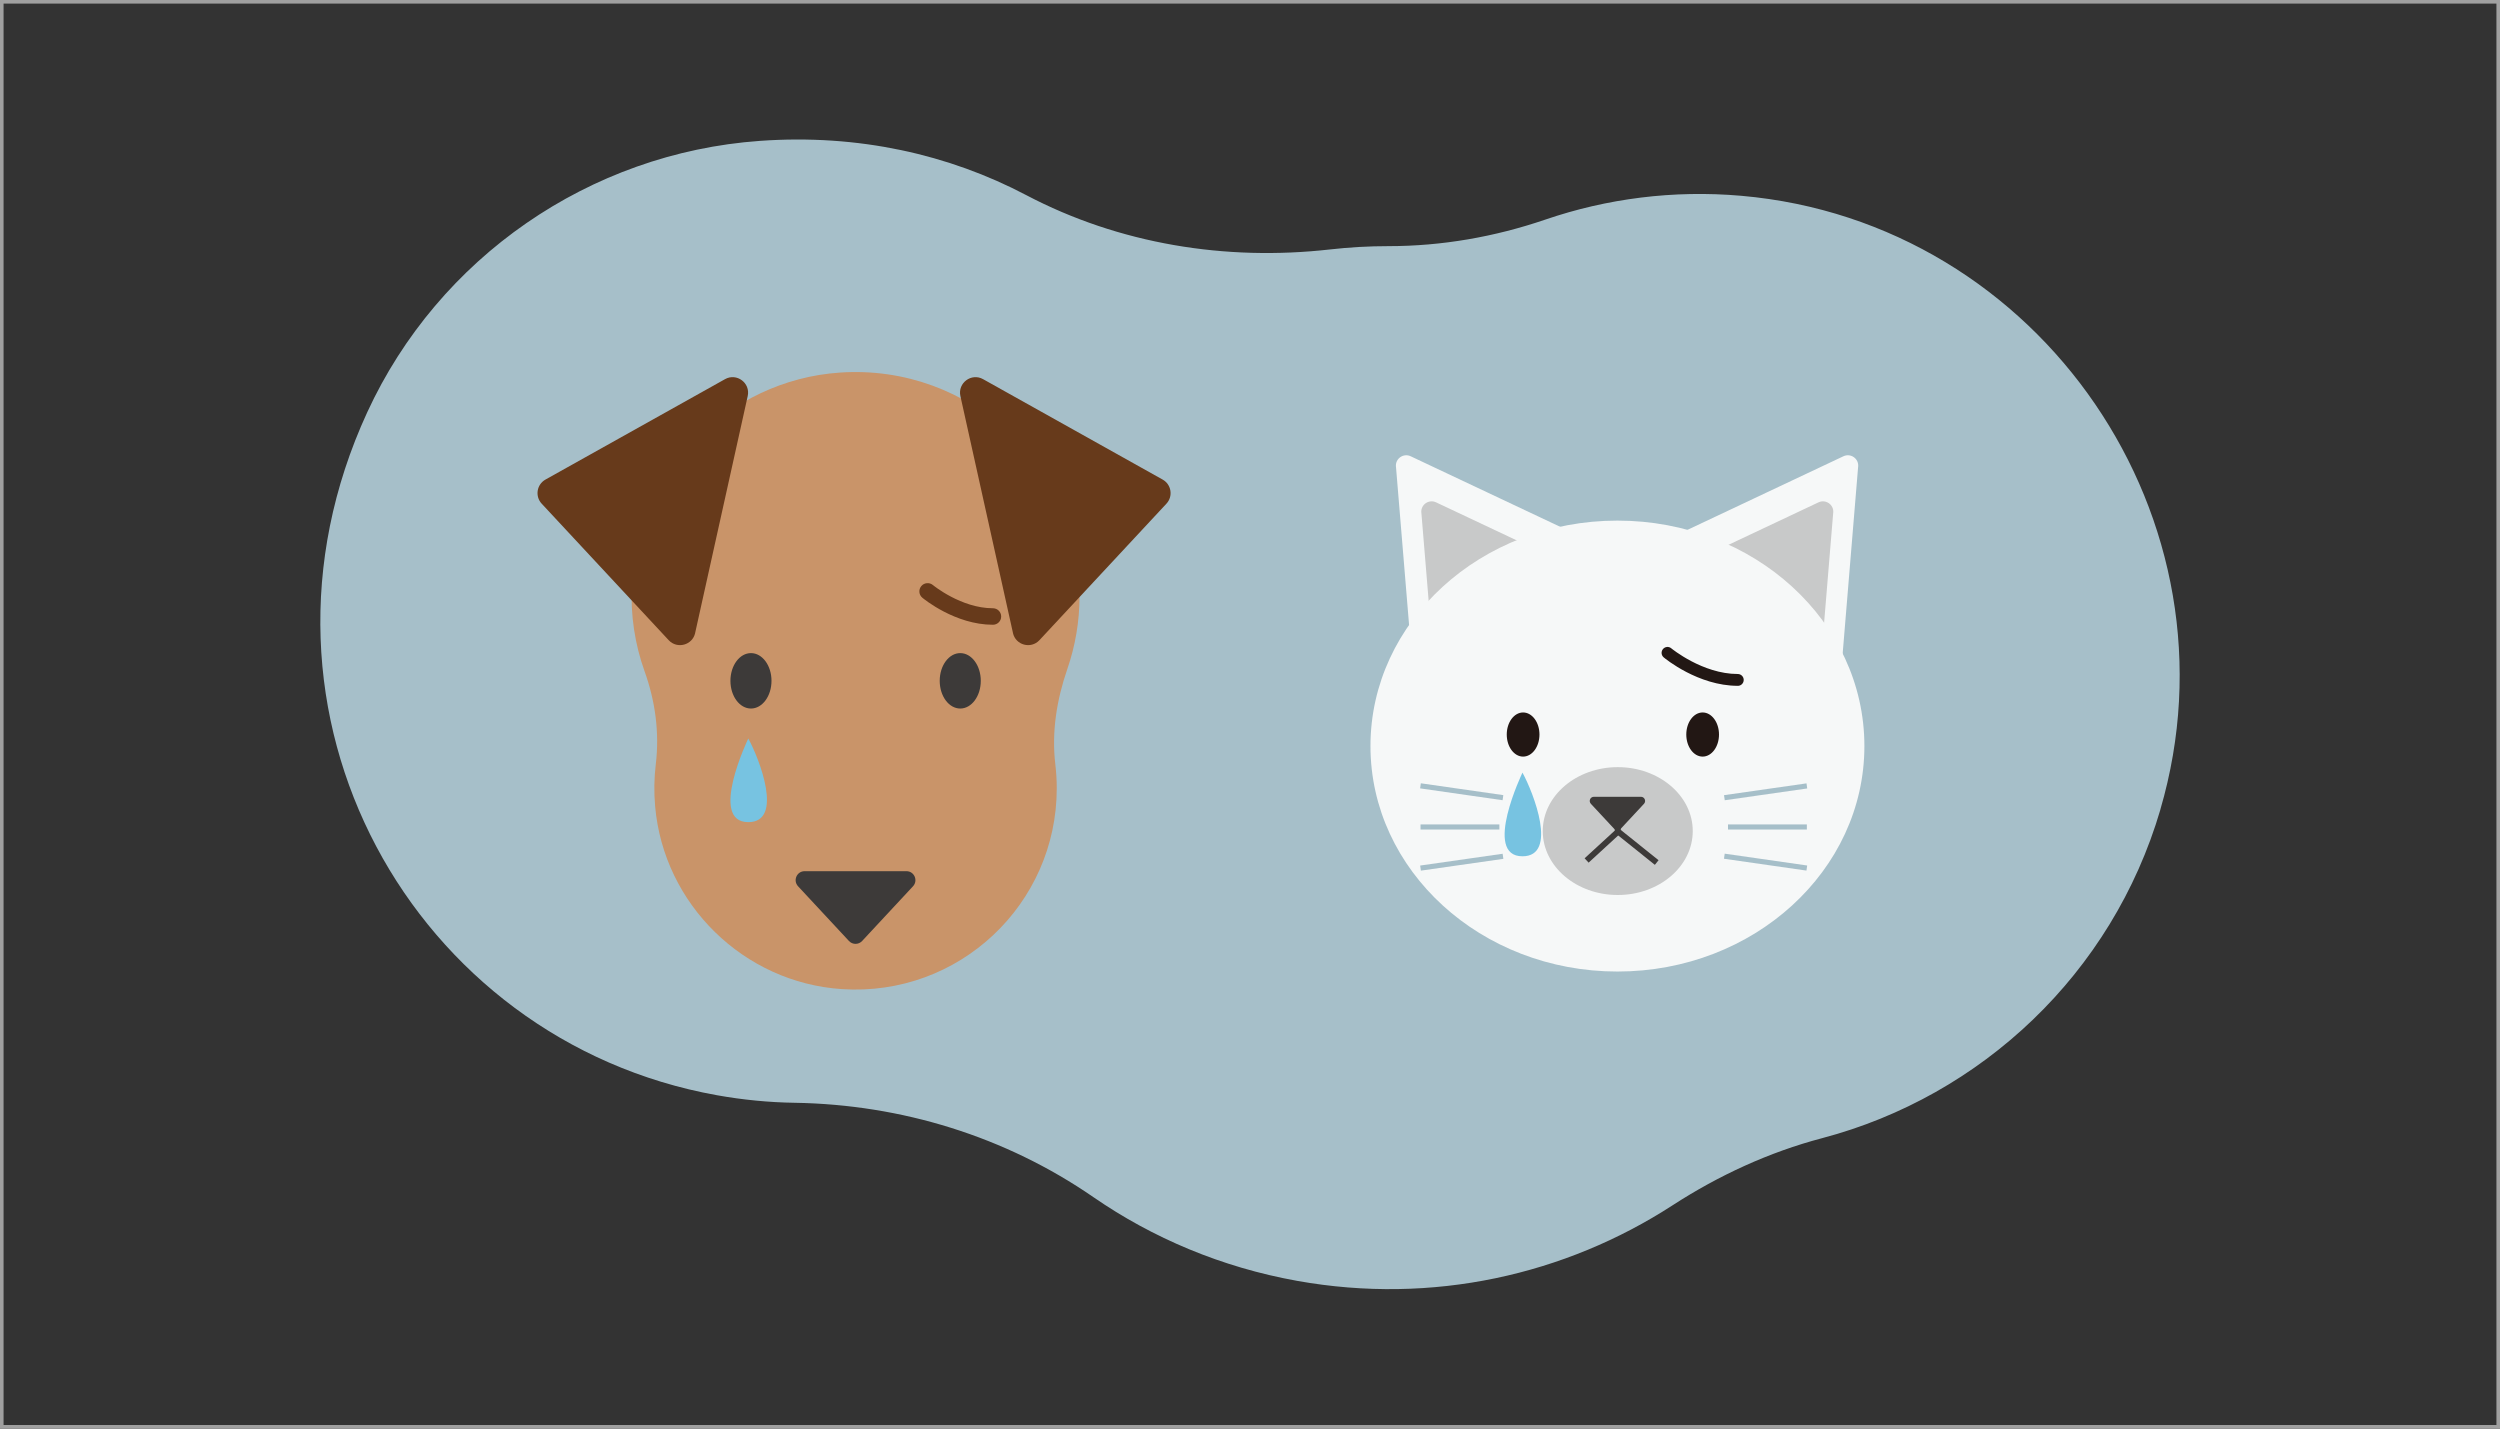 <?xml version="1.0" encoding="UTF-8"?><svg xmlns="http://www.w3.org/2000/svg" xmlns:xlink="http://www.w3.org/1999/xlink" viewBox="0 0 700 400"><rect x="0" y="0" width="700" height="400" fill="#333333" stroke="none"/><defs><style>.c{fill:#3d3a39;}.d{fill:#d05242;}.e{fill:#a0a0a0;}.f,.g{fill:#c8c9c9;}.f,.h{mix-blend-mode:multiply;}.i{isolation:isolate;}.j{fill:#221714;}.h{fill:#ecae87;}.k{clip-path:url(#b);}.l{fill:#f6f8f8;}.m{fill:#a6bfc9;}.n{fill:#c99469;}.o{fill:none;}.p{fill:#77c3e1;}.q{fill:#673a1b;}</style><clipPath id="b"><rect class="o" x="31.77" y="-455" width="636.46" height="397.23"/></clipPath></defs><g class="i"><g id="a"><path class="e" d="M699,1V399H1V1H699M700,0H0V400H700V0h0Z"/><path class="m" d="M604.9,226.66c23.73-80.95-33.34-164.51-117.37-171.84-19.04-1.66-37.66,.79-54.88,6.68-14.11,4.82-28.93,7.42-43.84,7.42-5.51,0-10.97,.31-16.36,.92-29.27,3.32-59.06-1.51-85.13-15.22-21.6-11.36-46.98-17.16-74.6-15.17-47.61,3.42-89.91,32.63-109.89,75.98-38.92,84.48,13.04,176,97.89,191.23,7.31,1.31,14.59,2.01,21.78,2.12,29.92,.48,59.02,9.43,83.65,26.42,16.61,11.46,35.88,19.64,57.04,23.44,37.96,6.81,75.11-1.71,105.11-21.14,12.94-8.38,27.02-14.89,41.92-18.82,44.49-11.74,81.2-45.99,94.69-92Z"/><path class="l" d="M520.28,130.64l-4.61,55.68c-.19,2.23-2.72,3.43-4.56,2.15l-45.91-31.84c-1.84-1.28-1.61-4.07,.42-5.03l50.53-23.84c2.03-.96,4.33,.64,4.14,2.87Z"/><path class="l" d="M390.87,130.64l4.61,55.68c.19,2.23,2.72,3.43,4.56,2.15l45.91-31.84c1.84-1.28,1.61-4.07-.42-5.03l-50.53-23.84c-2.03-.96-4.33,.64-4.14,2.87Z"/><path class="f" d="M397.98,143.54l4.61,55.68c.19,2.23,2.72,3.43,4.56,2.15l45.91-31.84c1.84-1.28,1.61-4.07-.42-5.03l-50.53-23.84c-2.03-.96-4.33,.64-4.14,2.87Z"/><path class="f" d="M513.3,143.54l-4.61,55.68c-.19,2.23-2.72,3.43-4.56,2.15l-45.91-31.84c-1.84-1.28-1.61-4.07,.42-5.03l50.53-23.84c2.03-.96,4.33,.64,4.14,2.87Z"/><path class="n" d="M302.27,166.89c0-36.08-30.47-65.04-67.08-62.57-31.4,2.12-56.66,27.86-58.27,59.28-.44,8.61,.86,16.85,3.58,24.42,2.99,8.33,4.18,17.18,3.12,25.97-.46,3.83-.54,7.78-.18,11.81,2.41,27.42,24.81,49.33,52.27,51.15,32.85,2.18,60.18-23.82,60.18-56.21,0-2.28-.14-4.52-.4-6.73-1.08-9.03,.4-18.12,3.37-26.71,2.21-6.4,3.41-13.28,3.41-20.43Z"/><path class="p" d="M209.52,206.78s-11.24,23.42,0,23.42c10.01,0,3.12-17.74,0-23.42Z"/><path class="c" d="M241.39,263.48l14.25-15.32c1.5-1.61,.36-4.23-1.84-4.23h-28.5c-2.2,0-3.34,2.62-1.84,4.23l14.25,15.32c.99,1.07,2.69,1.07,3.68,0Z"/><ellipse class="c" cx="210.27" cy="190.63" rx="5.75" ry="7.76"/><ellipse class="c" cx="268.87" cy="190.63" rx="5.75" ry="7.76"/><path class="q" d="M278.01,174.93c-10.57,0-19.39-7.26-19.76-7.57-.98-.82-1.11-2.27-.29-3.25,.81-.98,2.27-1.11,3.25-.3,.08,.07,7.94,6.5,16.81,6.5,1.27,0,2.31,1.03,2.31,2.31s-1.03,2.31-2.31,2.31Z"/><path class="q" d="M194.64,177.23l14.72-66.33c.81-3.66-3.09-6.57-6.36-4.73l-50.27,28.11c-2.46,1.38-2.98,4.69-1.06,6.75l35.56,38.22c2.38,2.56,6.67,1.4,7.42-2.02Z"/><path class="q" d="M283.63,177.23l-14.72-66.33c-.81-3.66,3.09-6.57,6.36-4.73l50.27,28.11c2.46,1.38,2.98,4.69,1.06,6.75l-35.56,38.22c-2.38,2.56-6.67,1.4-7.42-2.02Z"/><ellipse class="l" cx="452.88" cy="208.9" rx="69.15" ry="63.13"/><ellipse class="g" cx="452.97" cy="232.7" rx="21" ry="17.9"/><path class="c" d="M453.73,232.14l6.59-7.08c.69-.74,.16-1.96-.85-1.96h-13.18c-1.02,0-1.54,1.21-.85,1.96l6.59,7.08c.46,.49,1.24,.49,1.7,0Z"/><polygon class="c" points="444.81 241.54 443.69 240.32 452.14 232.56 452.14 225.41 453.79 225.41 453.79 233.29 444.81 241.54"/><rect class="c" x="457.6" y="230.15" width="1.66" height="13.99" transform="translate(-13.32 446.55) rotate(-51.29)"/><g/><rect class="m" x="408.57" y="210.04" width="1.44" height="23.33" transform="translate(131.66 595.32) rotate(-81.83)"/><rect class="m" x="397.63" y="240.69" width="23.33" height="1.44" transform="translate(-30.06 60.39) rotate(-8.14)"/><rect class="m" x="397.75" y="230.84" width="22.08" height="1.43"/><rect class="m" x="482.71" y="220.98" width="23.33" height="1.44" transform="translate(-26.41 72.24) rotate(-8.14)"/><rect class="m" x="493.66" y="229.75" width="1.44" height="23.33" transform="translate(185.14 696.45) rotate(-81.83)"/><rect class="m" x="483.84" y="230.84" width="22.08" height="1.43"/><ellipse class="j" cx="426.47" cy="205.67" rx="4.58" ry="6.18"/><ellipse class="j" cx="476.74" cy="205.67" rx="4.58" ry="6.18"/><path class="j" d="M486.58,192.03c-11.08,0-20.35-7.63-20.74-7.96-.7-.58-.8-1.63-.21-2.33,.59-.7,1.63-.8,2.33-.21,.09,.07,8.76,7.19,18.62,7.19,.91,0,1.66,.74,1.66,1.66s-.74,1.66-1.66,1.66Z"/><path class="p" d="M426.29,216.34s-11.24,23.42,0,23.42c10.01,0,3.12-17.74,0-23.42Z"/><g class="k"><g><circle class="m" cx="471.5" cy="74.32" r="12.08"/><circle class="m" cx="571.39" cy="74.32" r="12.08"/><rect class="d" x="445.45" y="-135.17" width="149.92" height="206.11" rx="8.85" ry="8.85"/><g><rect class="h" x="467.56" y="-117.24" width="20.62" height="172.39" rx="4.99" ry="4.99"/><rect class="h" x="510.1" y="-117.24" width="20.62" height="172.39" rx="4.99" ry="4.99"/><rect class="h" x="552.64" y="-117.24" width="20.62" height="172.39" rx="4.99" ry="4.99"/></g></g></g></g></g></svg>